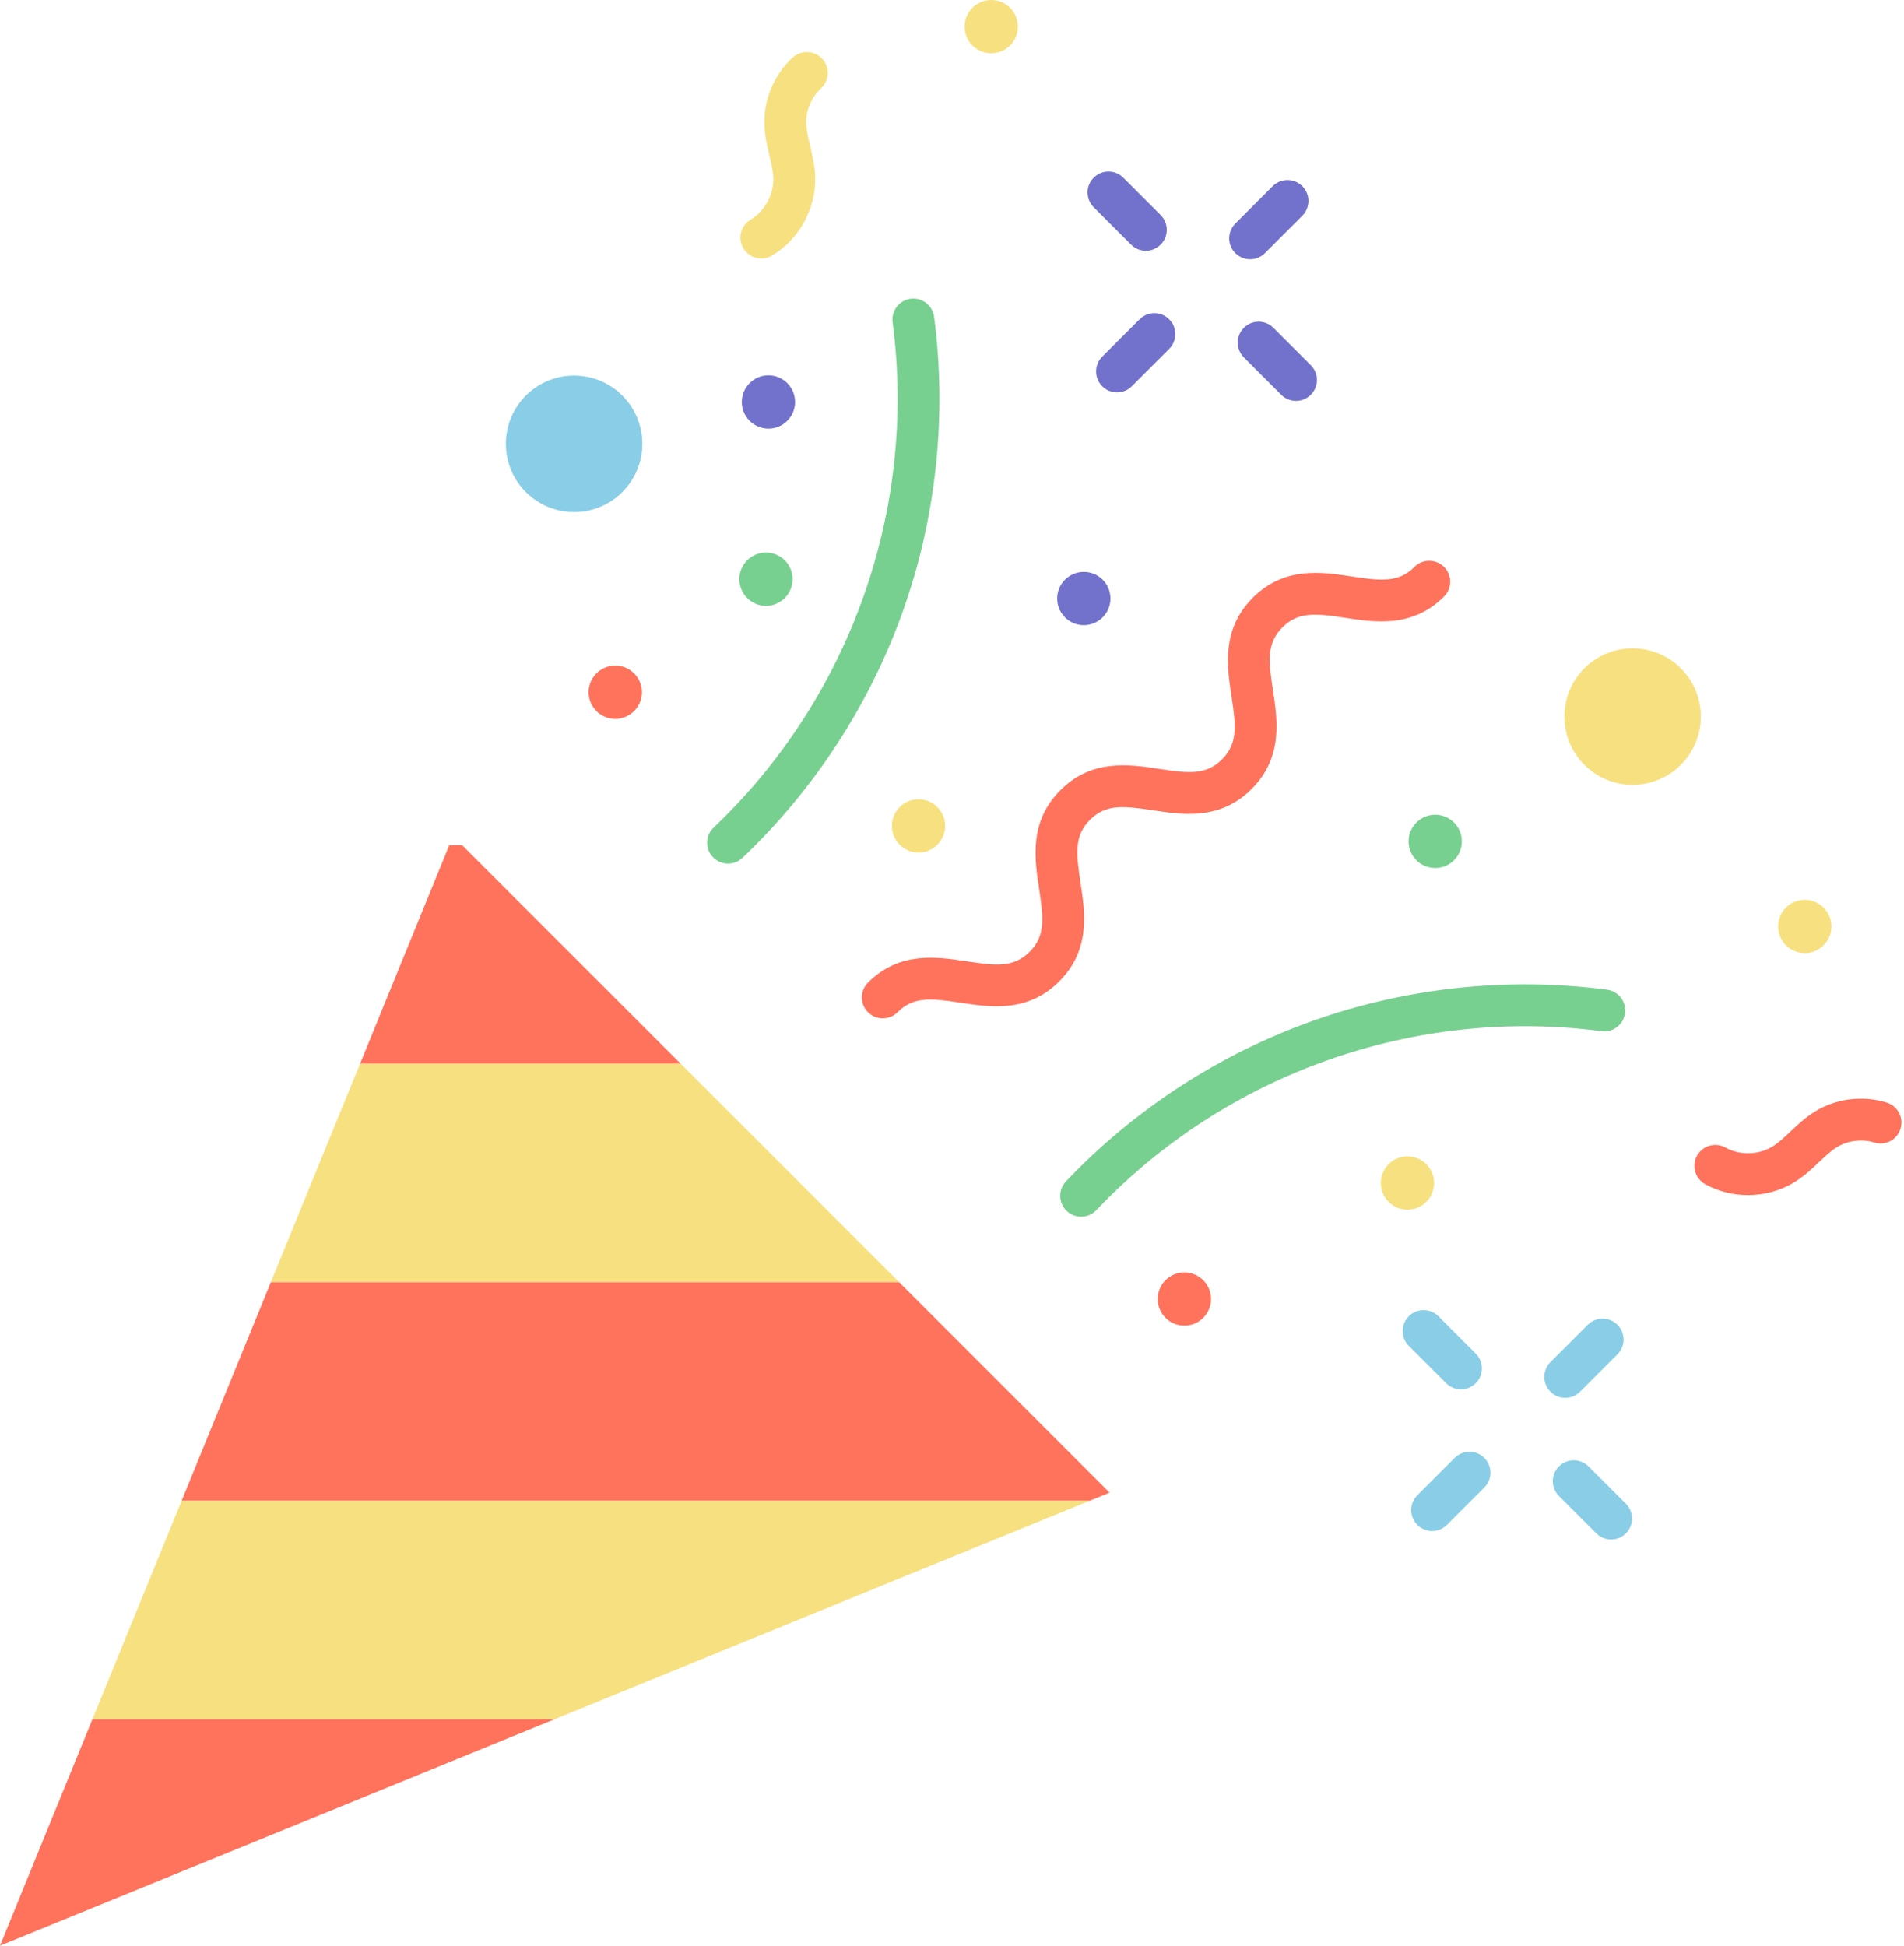 <?xml version="1.0" encoding="UTF-8"?><svg xmlns="http://www.w3.org/2000/svg" xmlns:xlink="http://www.w3.org/1999/xlink" height="1536.0" preserveAspectRatio="xMidYMid meet" version="1.0" viewBox="273.4 256.0 1503.2 1536.0" width="1503.2" zoomAndPan="magnify"><g><g id="change1_6"><path d="M970.35,1059.94c-4.23,0-8.45-1.61-11.68-4.84c-6.45-6.45-6.45-16.91,0-23.36 c24.9-24.9,54.33-20.42,77.97-16.81c23.34,3.56,37.16,4.96,49.64-7.51c12.48-12.48,11.07-26.29,7.51-49.64 c-3.6-23.64-8.09-53.07,16.81-77.97c24.9-24.9,54.32-20.41,77.97-16.81c23.34,3.56,37.16,4.96,49.63-7.51 c12.47-12.47,11.07-26.29,7.51-49.63c-3.6-23.64-8.09-53.07,16.81-77.97c24.9-24.9,54.32-20.41,77.97-16.81 c23.34,3.56,37.16,4.96,49.63-7.51c6.45-6.45,16.91-6.45,23.36,0c6.45,6.45,6.45,16.91,0,23.36 c-24.9,24.9-54.33,20.41-77.97,16.81c-23.34-3.56-37.16-4.96-49.63,7.51c-12.47,12.47-11.07,26.29-7.51,49.63 c3.6,23.64,8.09,53.07-16.81,77.97c-24.9,24.9-54.33,20.41-77.97,16.81c-23.34-3.56-37.16-4.96-49.63,7.51 c-12.47,12.48-11.07,26.29-7.51,49.64c3.6,23.64,8.09,53.07-16.81,77.97c-24.9,24.9-54.33,20.41-77.97,16.81 c-23.34-3.56-37.16-4.96-49.64,7.51C978.81,1058.32,974.58,1059.94,970.35,1059.94z" fill="#ff725c"/></g><g><g><g id="change2_4"><path d="M848.19,937.78c-4.37,0-8.74-1.73-11.98-5.15c-6.28-6.62-6-17.07,0.61-23.35 c107.87-102.35,160.69-251.47,141.29-398.9c-1.19-9.04,5.18-17.34,14.22-18.53c9.05-1.19,17.34,5.18,18.53,14.22 c10.23,77.72,1.8,157.86-24.38,231.75c-26.17,73.89-70.07,141.47-126.93,195.42C856.36,936.27,852.28,937.78,848.19,937.78z" fill="#78d090"/></g><g id="change2_1"><path d="M1126.94,1216.53c-4.08,0-8.17-1.5-11.36-4.54c-6.62-6.28-6.89-16.73-0.61-23.35 c53.95-56.87,121.53-100.76,195.42-126.93c73.89-26.17,154.03-34.6,231.75-24.38c9.04,1.19,15.41,9.49,14.22,18.53 c-1.19,9.04-9.5,15.41-18.53,14.22c-147.43-19.4-296.55,33.42-398.9,141.29C1135.67,1214.8,1131.31,1216.53,1126.94,1216.53z" fill="#78d090"/></g></g></g><g id="change1_1"><circle cx="1208.44" cy="1281.51" fill="#ff725c" r="21.03"/></g><g id="change3_2"><circle cx="1384.57" cy="1189.93" fill="#f7e07f" r="21.03"/></g><g id="change3_3"><circle cx="1698.26" cy="987.39" fill="#f7e07f" r="21.03"/></g><g id="change2_2"><circle cx="1406.49" cy="920.22" fill="#78d090" r="21.03"/></g><g id="change1_2"><circle cx="759.15" cy="802.47" fill="#ff725c" r="21.03"/></g><g id="change2_3"><circle cx="878.13" cy="713.23" fill="#78d090" r="21.03"/></g><g id="change4_1"><circle cx="880.08" cy="573.34" fill="#7272cc" r="21.03"/></g><g id="change4_2"><circle cx="1129.06" cy="728.51" fill="#7272cc" r="21.03"/></g><g id="change3_4"><circle cx="1055.98" cy="277.03" fill="#f7e07f" r="21.03"/></g><g id="change3_5"><circle cx="998.56" cy="908.02" fill="#f7e07f" r="21.03"/></g><g><g><g id="change5_1"><path d="M1509.15,1359.53c-4.23,0-8.45-1.61-11.68-4.84c-6.45-6.45-6.45-16.91,0-23.36l29.5-29.5 c6.45-6.45,16.91-6.45,23.36,0c6.45,6.45,6.45,16.91,0,23.36l-29.5,29.5C1517.6,1357.91,1513.37,1359.53,1509.15,1359.53z" fill="#89cde6"/></g><g id="change5_5"><path d="M1404.05,1464.63c-4.23,0-8.45-1.61-11.68-4.84c-6.45-6.45-6.45-16.91,0-23.36l29.5-29.5 c6.45-6.45,16.91-6.45,23.36,0c6.45,6.45,6.45,16.91,0,23.36l-29.5,29.5C1412.5,1463.01,1408.27,1464.63,1404.05,1464.63z" fill="#89cde6"/></g></g><g><g id="change5_2"><path d="M1545.36,1471.35c-4.23,0-8.45-1.61-11.68-4.84l-29.5-29.5c-6.45-6.45-6.45-16.91,0-23.36 c6.45-6.45,16.91-6.45,23.36,0l29.5,29.5c6.45,6.45,6.45,16.91,0,23.36C1553.82,1469.73,1549.59,1471.35,1545.36,1471.35z" fill="#89cde6"/></g><g id="change5_3"><path d="M1426.82,1352.81c-4.23,0-8.45-1.61-11.68-4.84l-29.5-29.5c-6.45-6.45-6.45-16.91,0-23.36 c6.45-6.45,16.91-6.45,23.36,0l29.5,29.5c6.45,6.45,6.45,16.91,0,23.36C1435.28,1351.19,1431.05,1352.81,1426.82,1352.81z" fill="#89cde6"/></g></g></g><g id="change1_7"><path d="M1653.47,1199.46c-11.74,0-23.48-2.87-33.86-8.64c-7.97-4.43-10.84-14.49-6.41-22.46 c4.43-7.97,14.49-10.84,22.46-6.41c11.28,6.28,26.24,5.93,37.22-0.88c4.7-2.91,9.23-7.19,14.02-11.72 c5.64-5.33,12.04-11.38,19.84-16.11c16.67-10.12,37.72-12.65,56.31-6.77c8.7,2.75,13.52,12.03,10.77,20.73 c-2.75,8.7-12.03,13.52-20.73,10.77c-9.5-3-20.69-1.66-29.21,3.51c-4.8,2.91-9.41,7.27-14.29,11.88 c-5.51,5.21-11.75,11.11-19.32,15.79C1679.21,1196.01,1666.34,1199.46,1653.47,1199.46z" fill="#ff725c"/></g><g id="change3_1"><path d="M874.49,460.09c-5.63,0-11.11-2.88-14.2-8.06c-4.67-7.84-2.1-17.97,5.73-22.64 c11.09-6.61,18.3-19.72,17.93-32.63c-0.16-5.53-1.59-11.59-3.1-18.01c-1.78-7.56-3.8-16.12-3.98-25.25 c-0.38-19.49,8-38.97,22.41-52.09c6.74-6.14,17.19-5.65,23.33,1.09c6.14,6.74,5.65,17.19-1.09,23.33 c-7.37,6.71-11.82,17.06-11.63,27.02c0.11,5.62,1.56,11.79,3.1,18.32c1.74,7.38,3.71,15.74,3.96,24.63 c0.71,24.89-12.65,49.21-34.04,61.95C880.28,459.34,877.37,460.09,874.49,460.09z" fill="#f7e07f"/></g><g><g><g id="change4_4"><path d="M1260.37,460.67c-4.23,0-8.45-1.61-11.68-4.84c-6.45-6.45-6.45-16.91,0-23.36l29.5-29.5 c6.45-6.45,16.91-6.45,23.36,0c6.45,6.45,6.45,16.91,0,23.36l-29.5,29.5C1268.83,459.06,1264.6,460.67,1260.37,460.67z" fill="#7272cc"/></g><g id="change4_6"><path d="M1155.27,565.77c-4.23,0-8.45-1.61-11.68-4.84c-6.45-6.45-6.45-16.91,0-23.36l29.5-29.5 c6.45-6.45,16.91-6.45,23.36,0c6.45,6.45,6.45,16.91,0,23.36l-29.5,29.5C1163.73,564.16,1159.5,565.77,1155.27,565.77z" fill="#7272cc"/></g></g><g><g id="change4_5"><path d="M1296.59,572.49c-4.23,0-8.45-1.61-11.68-4.84l-29.5-29.5c-6.45-6.45-6.45-16.91,0-23.36 c6.45-6.45,16.91-6.45,23.36,0l29.5,29.5c6.45,6.45,6.45,16.91,0,23.36C1305.04,570.88,1300.82,572.49,1296.59,572.49z" fill="#7272cc"/></g><g id="change4_3"><path d="M1178.05,453.95c-4.23,0-8.45-1.61-11.68-4.84l-29.5-29.5c-6.45-6.45-6.45-16.91,0-23.36 c6.45-6.45,16.91-6.45,23.36,0l29.5,29.5c6.45,6.45,6.45,16.91,0,23.36C1186.5,452.34,1182.28,453.95,1178.05,453.95z" fill="#7272cc"/></g></g></g><g id="change3_6"><circle cx="1562.32" cy="821.7" fill="#f7e07f" r="53.86"/></g><g id="change5_4"><circle cx="726.64" cy="606.37" fill="#89cde6" r="53.86"/></g><g id="change1_3"><path d="M810.8 1095.78L557.66 1095.78 628.08 923.3 638.32 923.3z" fill="#ff725c"/></g><g id="change3_7"><path d="M983.3 1268.28L487.23 1268.28 557.66 1095.78 810.8 1095.78z" fill="#f7e07f"/></g><g id="change1_4"><path d="M1149.39 1434.36L1133.73 1440.76 416.81 1440.76 487.22 1268.28 983.3 1268.28z" fill="#ff725c"/></g><g id="change3_8"><path d="M1133.71 1440.76L711.19 1613.26 346.38 1613.26 416.81 1440.76z" fill="#f7e07f"/></g><g id="change1_5"><path d="M711.19 1613.26L273.41 1792 346.38 1613.26z" fill="#ff725c"/></g></g></svg>